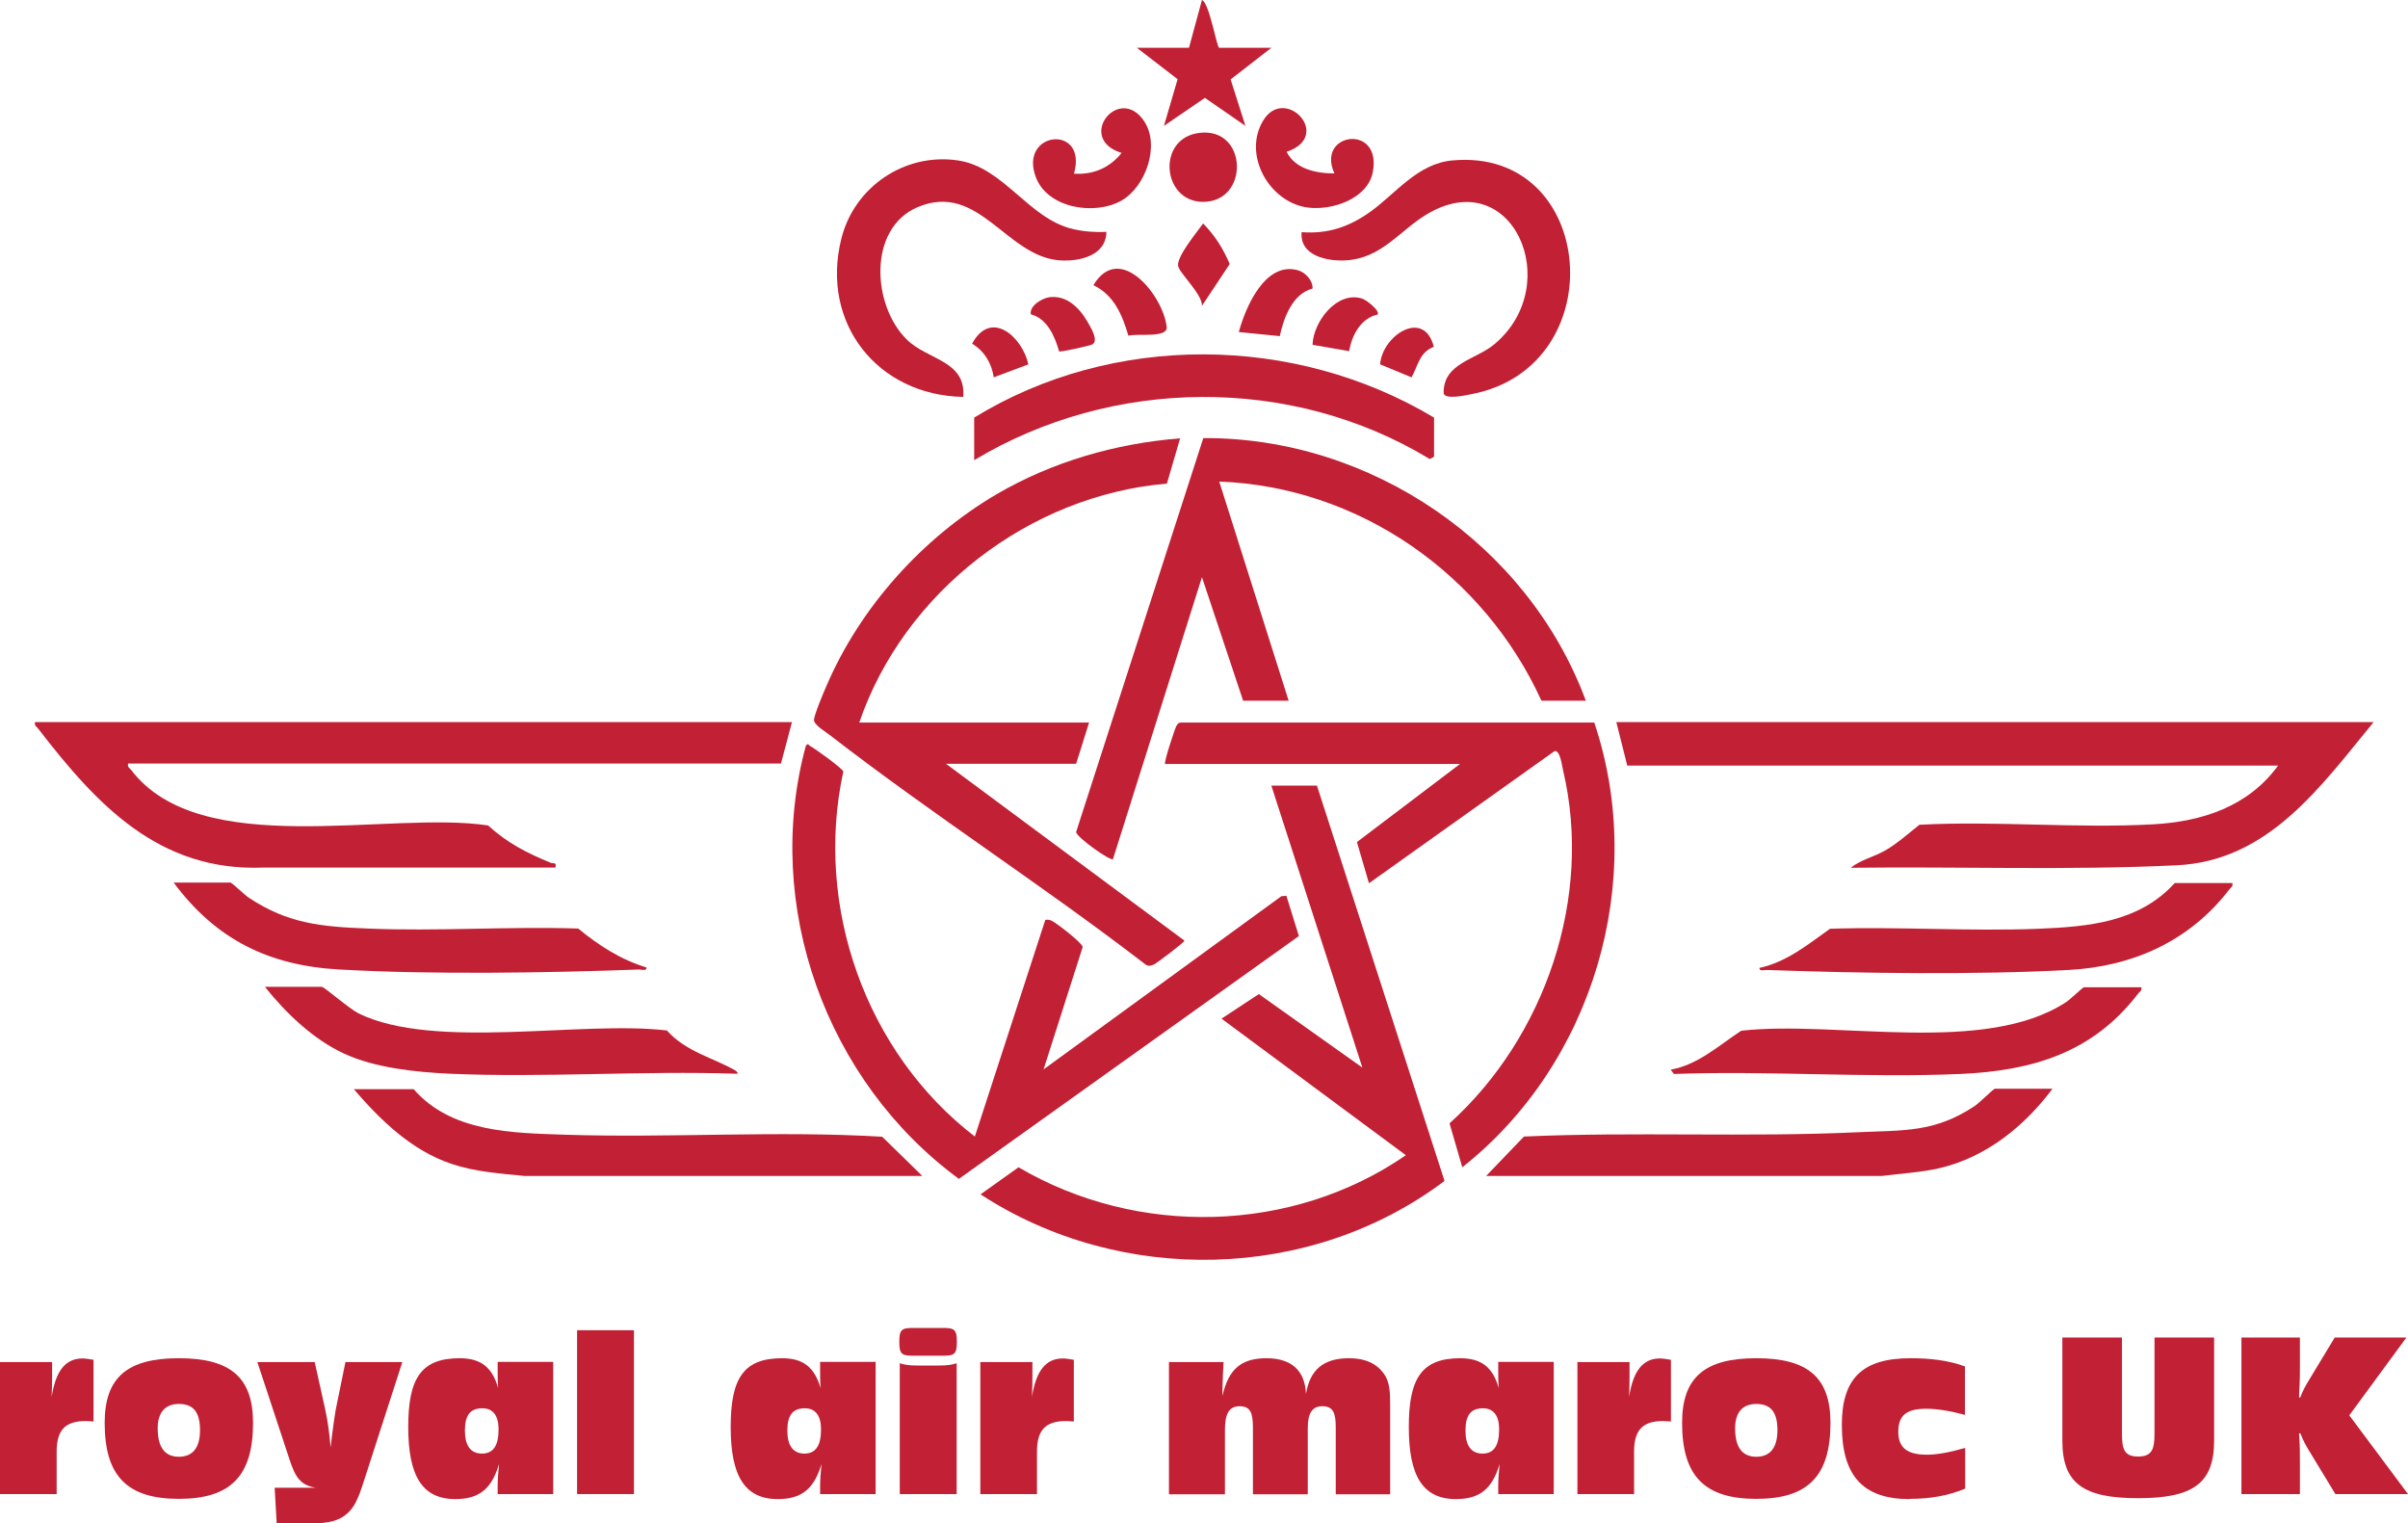<?xml version="1.0" encoding="UTF-8"?>
<svg id="Layer_2" data-name="Layer 2" xmlns="http://www.w3.org/2000/svg" width="105.82" height="66.94" viewBox="0 0 105.82 66.94">
  <defs>
    <style>
      .cls-1 {
        fill: #c22034;
      }
    </style>
  </defs>
  <g id="Layer_1-2" data-name="Layer 1">
    <g>
      <g>
        <path class="cls-1" d="M104.3,31.74c-2.32,2.82-4.61,6.09-8.64,6.28-4.77.23-9.56.05-14.33.11.45-.36,1.04-.48,1.55-.78s.99-.73,1.47-1.11c3.38-.18,6.91.17,10.28-.02,2.16-.12,4.18-.79,5.48-2.58h-28.6l-.48-1.91h33.27Z"/>
        <path class="cls-1" d="M34.8,31.74l-.48,1.81H5.63c-.04.17.07.19.14.29,3.05,3.99,11.28,1.77,15.68,2.43.84.77,1.7,1.21,2.75,1.64.14.06.26-.06.21.21h-12.82c-4.61.19-7.34-2.77-9.91-6.1-.07-.1-.18-.12-.14-.29h33.27Z"/>
        <path class="cls-1" d="M57.87,34.51l5.61,17.38c-5.88,4.43-14.24,4.6-20.39.59l1.67-1.19c5.22,3.07,12.02,2.92,17.02-.53l-8.1-6,1.64-1.08,4.55,3.23-4-12.39h2Z"/>
        <path class="cls-1" d="M45.96,40.42c.11-.02.18,0,.28.05.2.1,1.32.96,1.34,1.14l-1.72,5.38,10.45-7.61.22-.02.55,1.77-14.94,10.67c-5.82-4.27-8.63-11.99-6.73-19.02.12-.16.1-.05.19,0,.2.1,1.43.99,1.46,1.12-1.29,5.93.99,12.36,5.78,16.04l3.1-9.53Z"/>
        <path class="cls-1" d="M69.69,30.79h-1.95c-2.53-5.55-8-9.4-14.16-9.63l3.05,9.63h-2l-1.81-5.43-3.91,12.39c-.11.1-1.6-.96-1.62-1.19l5.59-17.31c7.35-.04,14.26,4.66,16.81,11.54Z"/>
        <path class="cls-1" d="M41.57,33.56l10.48,7.77c0,.08-1.23,1-1.34,1.05-.14.06-.24.09-.37,0-4.52-3.48-9.35-6.58-13.86-10.07-.19-.15-.72-.46-.71-.68s.42-1.2.54-1.47c1.48-3.47,4.23-6.53,7.48-8.44,2.47-1.44,5.22-2.23,8.07-2.46l-.58,1.99c-6.05.51-11.56,4.77-13.52,10.5h10.1l-.57,1.81h-5.72Z"/>
        <path class="cls-1" d="M51.2,33.56c-.06-.06.43-1.54.49-1.65.06-.1.09-.16.22-.16h18.15c2.35,6.98-.07,15.02-5.8,19.54l-.56-1.93c4.2-3.79,6.31-9.93,4.99-15.51-.05-.21-.13-.89-.37-.85l-8.16,5.81-.53-1.81,4.53-3.43h-12.96Z"/>
        <path class="cls-1" d="M90.19,47.85c-1.23,1.64-2.91,3-4.96,3.48-.83.19-1.68.23-2.52.34h-17.4s1.66-1.73,1.66-1.73c4.86-.22,9.8.04,14.68-.19,2-.09,3.38.02,5.14-1.16.17-.11.82-.75.87-.75h2.53Z"/>
        <path class="cls-1" d="M18.17,47.85c1.66,1.91,4.33,1.93,6.67,2.01,4.63.15,9.33-.19,13.93.09l1.76,1.72h-17.5c-1.07-.11-2.16-.18-3.19-.53-1.76-.59-3.12-1.92-4.29-3.28h2.62Z"/>
        <path class="cls-1" d="M42.81,20.21v-1.86c6.09-3.74,14.08-3.67,20.21,0v1.72l-.19.1c-6.08-3.69-13.95-3.6-20.02.05Z"/>
        <path class="cls-1" d="M48.62,10.2c-.02,1.04-1.19,1.3-2.05,1.24-2.36-.17-3.56-3.47-6.24-2.34-2.2.93-2.01,4.32-.48,5.82.91.9,2.61.92,2.48,2.52-3.76-.07-6.28-3.23-5.36-6.94.56-2.28,2.78-3.8,5.13-3.45,2.03.3,3.1,2.58,5.08,3.02.47.11.97.14,1.45.12Z"/>
        <path class="cls-1" d="M57.2,10.2c1.17.09,2.11-.24,3.04-.91,1.12-.81,2.06-2.1,3.58-2.24,6.36-.59,7.12,9.08.84,10.27-.25.05-1.22.27-1.22-.07,0-1.31,1.43-1.44,2.25-2.14,3.11-2.63.75-7.96-3.01-5.68-1.19.72-1.96,1.91-3.52,2.01-.82.05-2.05-.19-1.96-1.24Z"/>
        <path class="cls-1" d="M94.1,43.37c.04.17-.07.19-.14.29-1.99,2.6-4.65,3.39-7.81,3.53-4.15.18-8.43-.15-12.59,0l-.14-.19c1.2-.21,2.12-1.07,3.1-1.71,4.19-.47,10.68,1.1,14.28-1.26.17-.11.73-.65.78-.65h2.53Z"/>
        <path class="cls-1" d="M14.16,43.37c.13.03,1.21.97,1.6,1.16,3.33,1.63,9.81.3,13.55.75.83.94,2.05,1.2,3.01,1.76.05.03.16.14.05.14-4.16-.14-8.44.18-12.59,0-1.5-.07-3.28-.25-4.65-.88s-2.58-1.8-3.49-2.94h2.53Z"/>
        <path class="cls-1" d="M10.16,38.8c.07.02.62.55.78.65,1.72,1.14,3.19,1.27,5.22,1.35,3.05.13,6.19-.1,9.25,0,.9.74,1.87,1.37,3,1.71.02.17-.22.09-.33.09-4.08.15-9.11.23-13.16,0-3.11-.17-5.43-1.32-7.29-3.82h2.53Z"/>
        <path class="cls-1" d="M98.1,38.8c.04.17-.07.19-.14.29-1.73,2.26-4.24,3.38-7.05,3.53-4.08.22-9.15.15-13.26,0-.12,0-.35.07-.33-.09,1.2-.26,2.13-1.03,3.1-1.72,3.03-.1,6.13.12,9.15,0,2.2-.09,4.43-.28,6-2.01h2.53Z"/>
        <path class="cls-1" d="M56.54,6.67c.38.76,1.3.95,2.1.95-.82-1.8,2.09-2.2,1.69-.07-.22,1.19-1.8,1.71-2.86,1.57-1.7-.23-2.87-2.32-1.96-3.82.95-1.58,3.1.68,1.03,1.37Z"/>
        <path class="cls-1" d="M47.19,7.63c.84.06,1.57-.25,2.1-.91-2.04-.63-.1-3.06,1-1.38.69,1.06.06,2.86-1,3.47-1.17.67-3.23.35-3.76-1-.8-2.05,2.28-2.38,1.67-.19Z"/>
        <path class="cls-1" d="M53.58,2.1h2.29l-1.79,1.39.65,2.04-1.78-1.23-1.8,1.23.6-2.05-1.79-1.38h2.29l.57-2.1c.33.13.65,2.1.76,2.1Z"/>
        <path class="cls-1" d="M52.7,5.84c2.14-.27,2.22,3.04.16,3.03-1.8-.01-2.04-2.8-.16-3.03Z"/>
        <path class="cls-1" d="M57.68,12.68c-.87.22-1.27,1.28-1.44,2.09l-1.8-.18c.29-1.08,1.15-3.1,2.58-2.72.34.09.68.45.66.81Z"/>
        <path class="cls-1" d="M49.59,14.76c-.27-.92-.63-1.79-1.54-2.23,1.16-1.93,3.07.47,3.22,1.83.06.51-1.26.28-1.69.39Z"/>
        <path class="cls-1" d="M52.82,13.44c.03-.51-1.02-1.46-1.05-1.77-.04-.43.84-1.48,1.1-1.85.51.51.89,1.12,1.17,1.78l-1.22,1.84Z"/>
        <path class="cls-1" d="M60.54,13.82c-.74.16-1.14.92-1.25,1.61l-1.61-.28c.03-1.01,1.07-2.38,2.18-2.03.19.06.8.54.68.7Z"/>
        <path class="cls-1" d="M46.54,15.43c-.19-.66-.52-1.43-1.24-1.62-.07-.38.51-.71.81-.75.77-.1,1.33.47,1.68,1.08.14.24.52.85.2,1-.14.06-1.39.34-1.45.3Z"/>
        <path class="cls-1" d="M63.01,15.24c-.64.24-.69.83-.98,1.34l-1.38-.57c.09-1.27,1.93-2.47,2.36-.77Z"/>
        <path class="cls-1" d="M45.19,16.01l-1.52.57c-.09-.62-.41-1.15-.95-1.48.83-1.53,2.2-.3,2.47.9Z"/>
      </g>
      <g>
        <path class="cls-1" d="M0,59.85h2.29v.52c0,.28,0,.62-.02,1.01.18-1.14.6-1.69,1.36-1.69.13,0,.29.03.48.06v2.71c-.12,0-.23-.02-.34-.02-.91,0-1.28.4-1.28,1.35v1.86H0v-5.81Z"/>
        <path class="cls-1" d="M4.6,62.52c0-2.01,1.01-2.84,3.26-2.84s3.26.83,3.26,2.84c0,2.33-.98,3.34-3.26,3.34s-3.26-1.01-3.26-3.34ZM8.79,62.85c0-.79-.28-1.16-.93-1.16-.6,0-.93.37-.93,1.07,0,.83.31,1.25.93,1.25s.93-.41.93-1.17Z"/>
        <path class="cls-1" d="M12.07,65.37h1.8c-.69-.11-.9-.5-1.14-1.22l-1.42-4.3h2.52l.47,2.12c.09.41.17.94.23,1.63.09-.84.18-1.39.22-1.64l.43-2.11h2.5l-1.67,5.17c-.26.81-.44,1.35-1.03,1.68-.43.23-1,.25-1.74.25h-1.08l-.09-1.57Z"/>
        <path class="cls-1" d="M21.93,64.33c-.32,1.07-.85,1.54-1.92,1.54-1.47,0-2.07-1.04-2.07-3.17s.56-3.02,2.26-3.02c.95,0,1.44.42,1.69,1.31-.02-.28-.02-.56-.02-.86v-.29h2.44v5.81h-2.44v-.32c0-.28.02-.61.06-1ZM21.18,63.87c.5,0,.73-.35.73-1.07,0-.6-.25-.92-.71-.92-.54,0-.77.31-.77.98s.26,1.01.75,1.01Z"/>
        <path class="cls-1" d="M25.36,58.45h2.5v7.2h-2.5v-7.2Z"/>
        <path class="cls-1" d="M36.1,64.33c-.32,1.07-.85,1.54-1.92,1.54-1.47,0-2.07-1.04-2.07-3.17s.56-3.02,2.26-3.02c.95,0,1.43.42,1.69,1.31-.02-.28-.02-.56-.02-.86v-.29h2.44v5.81h-2.44v-.32c0-.28.02-.61.06-1ZM35.35,63.87c.5,0,.73-.35.73-1.07,0-.6-.25-.92-.71-.92-.54,0-.77.31-.77.98s.26,1.01.75,1.01Z"/>
        <path class="cls-1" d="M42.05,58.96c0,.54-.11.61-.6.61h-1.33c-.49,0-.6-.07-.6-.61s.11-.61.6-.61h1.33c.49,0,.6.07.6.61ZM39.54,65.65v-5.75c.2.07.44.1.74.1h1.02c.3,0,.54-.03.74-.1v5.75h-2.5Z"/>
        <path class="cls-1" d="M43.08,59.85h2.29v.52c0,.28,0,.62-.02,1.01.18-1.14.6-1.69,1.36-1.69.13,0,.29.03.48.06v2.71c-.12,0-.23-.02-.34-.02-.91,0-1.28.4-1.28,1.35v1.86h-2.49v-5.81Z"/>
        <path class="cls-1" d="M51.36,59.85h2.41l-.03.57c0,.22-.02.45-.02.68v.24c.26-1.16.81-1.66,1.93-1.66s1.7.56,1.74,1.57c.18-1.07.77-1.57,1.9-1.57.7,0,1.19.23,1.51.66.28.37.29.83.29,1.44v3.88h-2.39v-2.93c0-.64-.11-.94-.59-.94-.45,0-.64.31-.64.96v2.91h-2.41v-2.93c0-.64-.11-.94-.58-.94s-.65.33-.65,1.04v2.83h-2.46v-5.81Z"/>
        <path class="cls-1" d="M65.9,64.33c-.32,1.07-.85,1.54-1.92,1.54-1.47,0-2.07-1.04-2.07-3.17s.56-3.02,2.26-3.02c.95,0,1.44.42,1.69,1.31-.02-.28-.02-.56-.02-.86v-.29h2.44v5.81h-2.44v-.32c0-.28.02-.61.06-1ZM65.15,63.87c.5,0,.73-.35.73-1.07,0-.6-.25-.92-.71-.92-.54,0-.77.31-.77.98s.26,1.01.75,1.01Z"/>
        <path class="cls-1" d="M69.32,59.85h2.29v.52c0,.28,0,.62-.02,1.01.18-1.14.6-1.69,1.36-1.69.13,0,.29.03.48.06v2.71c-.12,0-.23-.02-.34-.02-.91,0-1.28.4-1.28,1.35v1.86h-2.49v-5.81Z"/>
        <path class="cls-1" d="M73.92,62.52c0-2.01,1.01-2.84,3.26-2.84s3.26.83,3.26,2.84c0,2.33-.98,3.34-3.26,3.34s-3.26-1.01-3.26-3.34ZM78.11,62.85c0-.79-.28-1.16-.93-1.16-.6,0-.93.37-.93,1.07,0,.83.31,1.25.93,1.25s.93-.41.93-1.17Z"/>
        <path class="cls-1" d="M83.92,65.87c-2.06,0-2.98-1.03-2.98-3.26,0-2.06.92-2.93,3.02-2.93.85,0,1.65.09,2.39.36v2.13c-.67-.18-1.23-.27-1.71-.27-.85,0-1.22.29-1.22,1.01s.41,1.01,1.26,1.01c.44,0,1-.1,1.68-.3v1.79c-.74.31-1.54.45-2.43.45Z"/>
        <path class="cls-1" d="M93.96,64c.6,0,.72-.31.72-1v-4.23h2.62v4.53c0,1.89-.94,2.53-3.34,2.53s-3.33-.64-3.33-2.53v-4.53h2.62v4.23c0,.69.11,1,.71,1Z"/>
        <path class="cls-1" d="M98.5,58.77h2.57v1.45c0,.4-.02.8-.04,1.18h.06c.07-.22.21-.49.41-.81l1.1-1.82h3.15l-2.51,3.42,2.58,3.46h-3.19l-1.13-1.86c-.17-.27-.31-.54-.41-.81h-.06c.04.46.04.88.04,1.24v1.43h-2.57v-6.88Z"/>
      </g>
    </g>
  </g>
</svg>